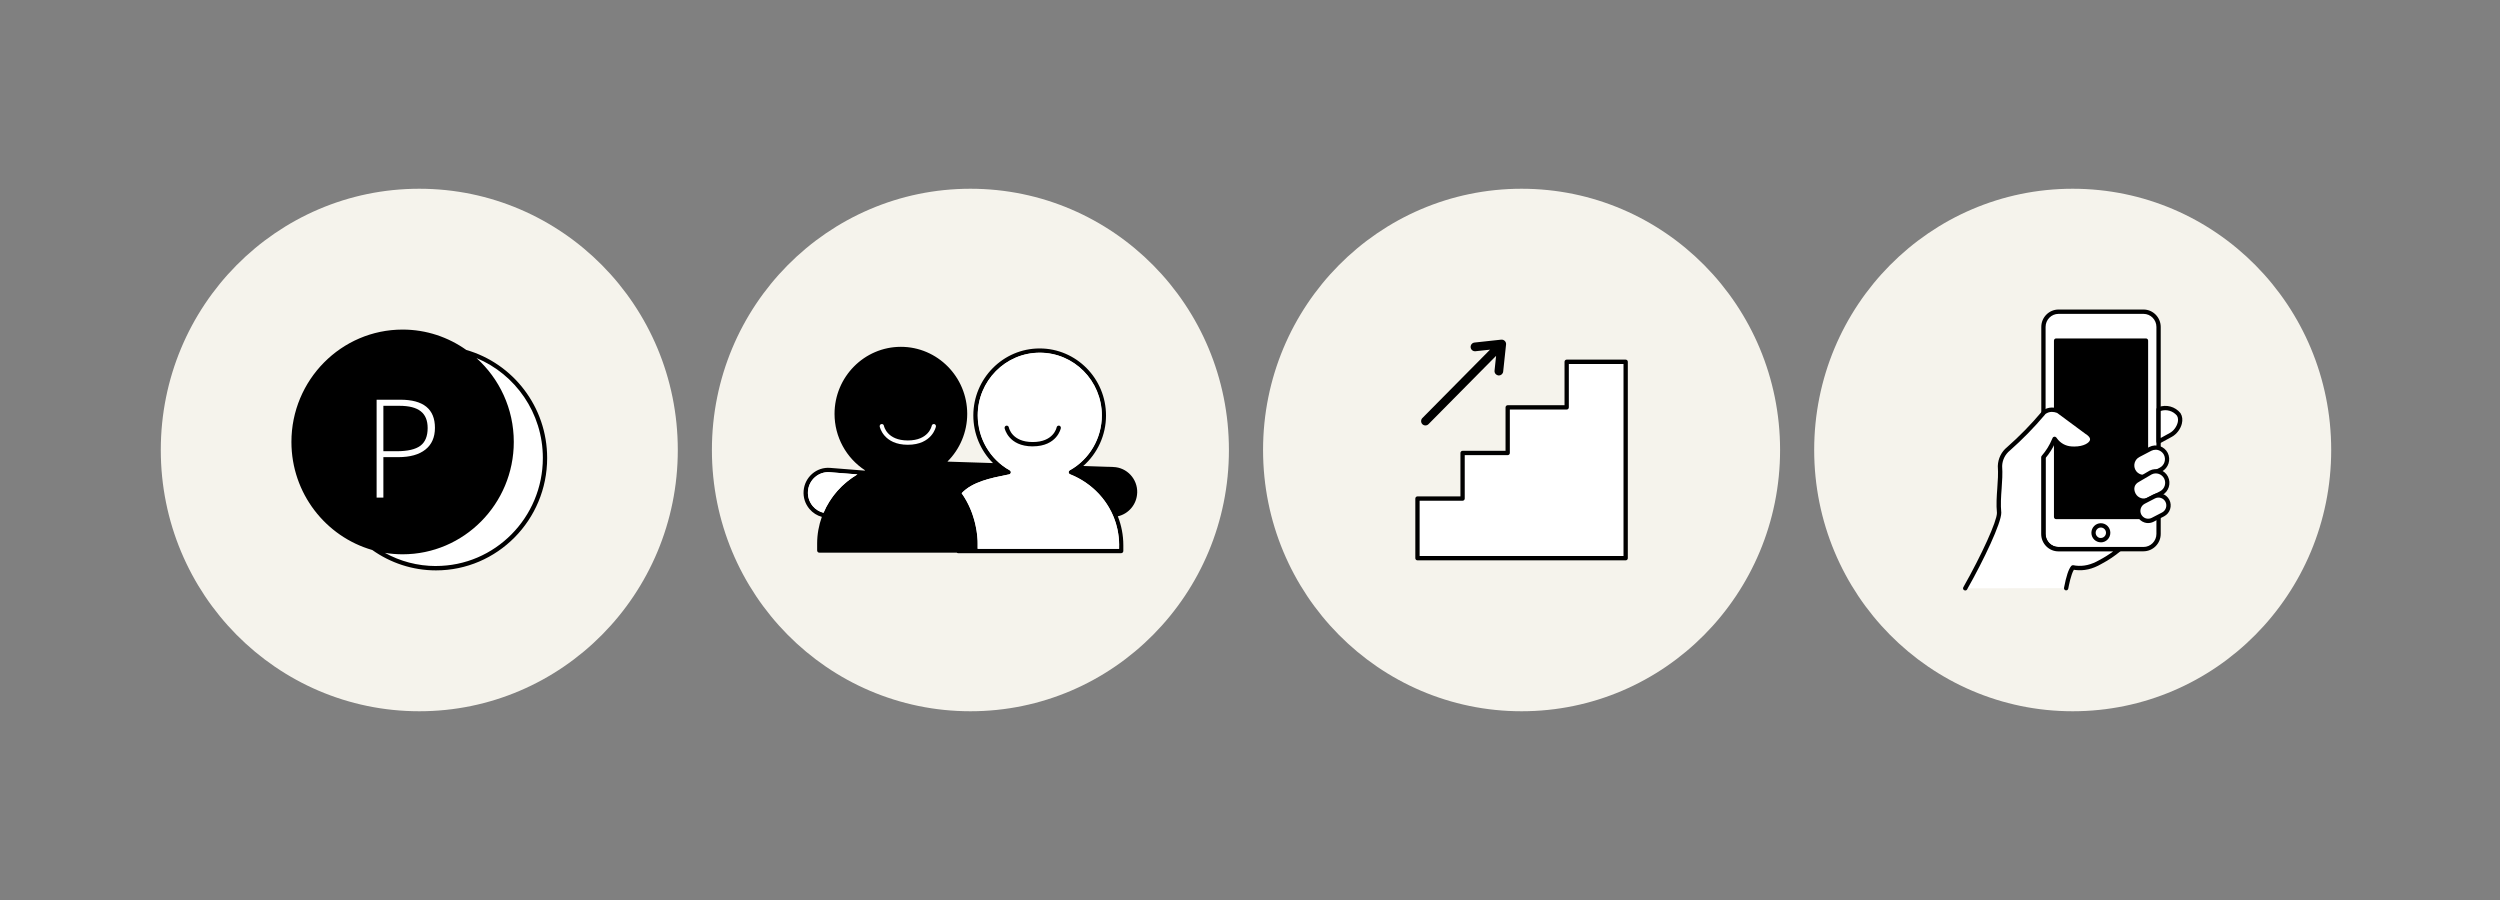 <svg width="311" height="112" viewBox="0 0 311 112" fill="none" xmlns="http://www.w3.org/2000/svg">
<rect x="0" y="0" width="311" height="112" fill="#808080" stroke="none"/>
<path d="M52.16 88.48C69.92 88.48 84.318 73.929 84.318 55.98C84.318 38.03 69.92 23.48 52.16 23.48C34.399 23.48 20.002 38.03 20.002 55.98C20.002 73.929 34.399 88.48 52.16 88.48Z" fill="#F5F3EC"/>
<path d="M50.084 68.957C49.333 68.957 48.594 68.896 47.878 68.779C49.769 69.826 51.935 70.419 54.236 70.419C61.566 70.419 67.531 64.39 67.531 56.983C67.531 51.373 64.112 46.561 59.274 44.55C62.118 47.111 63.914 50.84 63.914 54.985C63.914 62.693 57.711 68.962 50.084 68.962V68.957Z" fill="white"/>
<path d="M58.009 43.534C55.764 41.941 53.032 40.999 50.084 40.999C42.456 40.999 36.253 47.268 36.253 54.976C36.253 61.363 40.514 66.755 46.311 68.421C48.556 70.013 51.288 70.956 54.236 70.956C61.864 70.956 68.066 64.687 68.066 56.979C68.066 50.592 63.806 45.2 58.009 43.534ZM54.236 70.415C51.935 70.415 49.769 69.822 47.878 68.775C48.599 68.892 49.333 68.953 50.084 68.953C57.711 68.953 63.914 62.685 63.914 54.976C63.914 50.832 62.118 47.106 59.274 44.541C64.112 46.552 67.531 51.364 67.531 56.974C67.531 64.386 61.566 70.41 54.236 70.41V70.415Z" fill="black"/>
<path d="M54.107 53.218C54.107 54.396 53.71 55.299 52.92 55.927C52.13 56.555 51.007 56.869 49.557 56.869H47.692V61.904H46.851V49.724H49.803C52.674 49.724 54.107 50.888 54.107 53.222V53.218ZM47.692 56.132H49.35C50.705 56.132 51.689 55.905 52.294 55.452C52.898 54.998 53.2 54.265 53.2 53.248C53.2 52.31 52.915 51.613 52.341 51.163C51.771 50.709 50.887 50.483 49.687 50.483H47.692V56.132Z" fill="white"/>
<path d="M120.719 88.48C138.48 88.48 152.878 73.929 152.878 55.98C152.878 38.03 138.48 23.48 120.719 23.48C102.959 23.48 88.561 38.03 88.561 55.98C88.561 73.929 102.959 88.48 120.719 88.48Z" fill="#F5F3EC"/>
<path d="M141.469 61.297C141.525 59.587 140.191 58.148 138.495 58.096L134.752 57.973C136.531 56.407 137.588 54.126 137.588 51.687C137.588 47.089 133.885 43.346 129.335 43.346C124.786 43.346 121.082 47.089 121.082 51.687C121.082 53.938 121.984 56.063 123.529 57.607L117.857 57.424C119.411 55.875 120.322 53.746 120.322 51.486C120.322 46.889 116.619 43.145 112.069 43.145C107.519 43.145 103.816 46.889 103.816 51.486C103.816 54.335 105.262 56.979 107.619 58.51C107.593 58.523 107.571 58.536 107.545 58.545L103.276 58.205C101.588 58.065 100.104 59.347 99.97 61.058C99.905 61.882 100.164 62.685 100.699 63.317C101.109 63.801 101.645 64.142 102.236 64.299C101.86 65.35 101.653 66.467 101.653 67.627V68.482C101.653 68.631 101.774 68.753 101.921 68.753H119.019C119.066 68.792 119.122 68.814 119.187 68.814H139.475C139.622 68.814 139.742 68.692 139.742 68.543V67.828C139.742 66.572 139.501 65.355 139.06 64.229C140.394 63.928 141.417 62.746 141.465 61.302L141.469 61.297ZM102.447 63.788C101.934 63.662 101.468 63.383 101.114 62.964C100.673 62.441 100.457 61.777 100.509 61.097C100.617 59.688 101.843 58.628 103.237 58.741L106.66 59.012C104.744 60.137 103.281 61.817 102.443 63.784L102.447 63.788ZM139.216 67.828V68.273H121.622V67.627C121.622 67.571 121.622 67.501 121.622 67.422C121.622 67.392 121.622 67.361 121.622 67.326C121.622 67.274 121.617 67.209 121.613 67.147C121.613 67.1 121.609 67.052 121.604 67.004C121.604 66.938 121.591 66.868 121.587 66.799C121.578 66.689 121.565 66.572 121.548 66.445C121.544 66.406 121.54 66.367 121.535 66.327C121.522 66.227 121.509 66.122 121.492 66.013C121.492 66 121.488 65.983 121.483 65.965C121.423 65.594 121.341 65.189 121.22 64.753C121.22 64.748 121.22 64.74 121.216 64.735C120.931 63.688 120.447 62.493 119.636 61.354C120.961 59.932 123.322 59.457 125.213 59.077L125.541 59.012C125.649 58.99 125.735 58.898 125.752 58.789C125.77 58.676 125.718 58.567 125.619 58.51C124.937 58.126 124.328 57.646 123.801 57.092C123.775 57.062 123.745 57.035 123.719 57.005C123.547 56.822 123.387 56.625 123.232 56.425C123.214 56.403 123.197 56.377 123.184 56.355C123.042 56.159 122.904 55.958 122.778 55.753C122.765 55.731 122.752 55.714 122.74 55.692C122.61 55.478 122.498 55.256 122.39 55.029C122.368 54.985 122.351 54.946 122.334 54.902C122.23 54.675 122.135 54.444 122.057 54.204C122.049 54.182 122.045 54.165 122.04 54.143C121.967 53.916 121.902 53.69 121.85 53.454C121.842 53.41 121.829 53.371 121.82 53.327C121.768 53.087 121.729 52.843 121.699 52.594C121.695 52.547 121.691 52.494 121.682 52.442C121.656 52.184 121.639 51.931 121.639 51.67C121.639 47.368 125.101 43.87 129.357 43.87C133.613 43.87 137.075 47.368 137.075 51.67C137.075 51.835 137.07 52.001 137.057 52.167C137.057 52.224 137.049 52.276 137.045 52.328C137.036 52.438 137.027 52.551 137.01 52.66C137.001 52.725 136.993 52.786 136.984 52.852C136.967 52.952 136.954 53.053 136.932 53.148C136.919 53.214 136.906 53.279 136.893 53.345C136.872 53.441 136.85 53.537 136.824 53.628C136.807 53.694 136.79 53.759 136.773 53.825C136.747 53.921 136.716 54.012 136.686 54.104C136.665 54.165 136.647 54.226 136.626 54.287C136.591 54.388 136.552 54.483 136.514 54.579C136.492 54.632 136.47 54.688 136.449 54.741C136.393 54.872 136.332 54.998 136.272 55.129C136.263 55.147 136.255 55.164 136.246 55.181C136.177 55.325 136.099 55.465 136.022 55.6C135.991 55.653 135.961 55.7 135.931 55.748C135.879 55.836 135.823 55.923 135.767 56.01C135.728 56.067 135.689 56.119 135.655 56.176C135.598 56.255 135.547 56.329 135.486 56.407C135.443 56.464 135.4 56.516 135.357 56.573C135.301 56.643 135.24 56.717 135.18 56.787C135.132 56.839 135.089 56.892 135.037 56.948C134.977 57.018 134.912 57.083 134.847 57.149C134.8 57.197 134.752 57.249 134.701 57.297C134.632 57.367 134.558 57.432 134.485 57.498C134.437 57.541 134.39 57.585 134.342 57.624C134.243 57.707 134.144 57.79 134.04 57.869C134.014 57.891 133.988 57.912 133.958 57.934C133.682 58.139 133.393 58.331 133.086 58.501C132.996 58.554 132.944 58.65 132.948 58.754C132.957 58.859 133.022 58.95 133.116 58.99C135.935 60.115 137.994 62.379 138.823 65.102C138.836 65.136 138.84 65.176 138.853 65.211C138.918 65.438 138.978 65.664 139.026 65.9C139.043 65.974 139.056 66.048 139.069 66.127C139.108 66.332 139.138 66.537 139.16 66.742C139.168 66.82 139.181 66.899 139.186 66.977C139.211 67.257 139.229 67.536 139.229 67.819L139.216 67.828Z" fill="black"/>
<path d="M103.242 58.746C101.847 58.632 100.621 59.692 100.514 61.101C100.462 61.782 100.673 62.445 101.118 62.968C101.472 63.387 101.938 63.666 102.452 63.793C102.478 63.732 102.508 63.675 102.534 63.618C102.611 63.444 102.689 63.274 102.775 63.104C102.81 63.038 102.849 62.973 102.883 62.907C103.224 62.288 103.626 61.699 104.092 61.162C104.114 61.136 104.131 61.11 104.152 61.088C104.273 60.953 104.403 60.822 104.528 60.691C104.601 60.617 104.67 60.543 104.744 60.469C104.865 60.351 104.994 60.242 105.119 60.133C105.21 60.054 105.301 59.976 105.391 59.902C105.516 59.801 105.65 59.701 105.78 59.605C105.883 59.531 105.987 59.457 106.091 59.383C106.224 59.291 106.358 59.204 106.496 59.121C106.548 59.086 106.6 59.051 106.656 59.02L103.233 58.75L103.242 58.746Z" fill="white"/>
<path d="M121.622 67.627V68.273H139.216V67.828C139.216 63.945 136.816 60.481 133.099 59.002C133.004 58.963 132.935 58.872 132.931 58.767C132.922 58.662 132.979 58.562 133.069 58.514C135.53 57.14 137.058 54.522 137.058 51.687C137.058 47.385 133.596 43.887 129.34 43.887C125.084 43.887 121.622 47.385 121.622 51.687C121.622 54.522 123.15 57.14 125.61 58.514C125.709 58.571 125.761 58.68 125.744 58.793C125.727 58.907 125.64 58.994 125.532 59.016L125.204 59.081C123.314 59.456 120.953 59.932 119.627 61.358C121.484 63.963 121.622 66.872 121.622 67.631V67.627Z" fill="white"/>
<path d="M128.476 55.53C125.433 55.53 124.98 53.288 124.975 53.266C124.95 53.118 125.045 52.978 125.187 52.952C125.334 52.926 125.472 53.022 125.498 53.166C125.511 53.24 125.886 54.989 128.472 54.989C131.057 54.989 131.433 53.236 131.446 53.161C131.476 53.017 131.614 52.922 131.757 52.948C131.899 52.974 131.994 53.118 131.968 53.262C131.968 53.284 131.511 55.526 128.468 55.526L128.476 55.53Z" fill="black"/>
<path d="M112.937 55.33C109.893 55.33 109.44 53.087 109.436 53.066C109.41 52.917 109.505 52.778 109.647 52.751C109.794 52.725 109.932 52.821 109.958 52.965C109.975 53.044 110.351 54.793 112.932 54.793C115.514 54.793 115.893 53.039 115.906 52.965C115.937 52.821 116.075 52.725 116.217 52.751C116.36 52.778 116.455 52.922 116.429 53.066C116.429 53.087 115.971 55.33 112.928 55.33H112.937Z" fill="white"/>
<path d="M189.284 88.48C207.044 88.48 221.442 73.929 221.442 55.98C221.442 38.03 207.044 23.48 189.284 23.48C171.523 23.48 157.125 38.03 157.125 55.98C157.125 73.929 171.523 88.48 189.284 88.48Z" fill="#F5F3EC"/>
<path d="M194.895 45.008V50.679H187.557V56.35H181.945V62.021H176.334V69.437H202.233V63.766V62.021V58.095V56.35V52.424V50.679V45.008H194.895Z" fill="white"/>
<path d="M202.233 69.708H176.334C176.187 69.708 176.066 69.586 176.066 69.437V62.021C176.066 61.873 176.187 61.751 176.334 61.751H181.678V56.35C181.678 56.202 181.799 56.08 181.945 56.08H187.289V50.679C187.289 50.531 187.41 50.408 187.557 50.408H194.627V45.008C194.627 44.859 194.748 44.737 194.895 44.737H202.233C202.38 44.737 202.501 44.859 202.501 45.008V69.437C202.501 69.586 202.38 69.708 202.233 69.708ZM176.601 69.167H201.965V45.278H195.163V50.679C195.163 50.827 195.042 50.949 194.895 50.949H187.824V56.35C187.824 56.498 187.704 56.62 187.557 56.62H182.213V62.021C182.213 62.169 182.092 62.292 181.945 62.292H176.601V69.167Z" fill="black"/>
<path d="M187.194 42.412C187.078 42.294 186.918 42.238 186.763 42.251L183.426 42.613C183.284 42.63 183.154 42.7 183.063 42.814C182.973 42.927 182.934 43.067 182.947 43.211C182.977 43.503 183.24 43.721 183.538 43.695L185.36 43.498L176.947 52.001C176.843 52.101 176.791 52.241 176.787 52.385C176.787 52.529 176.843 52.668 176.942 52.769C177.042 52.869 177.18 52.926 177.322 52.926C177.465 52.926 177.603 52.869 177.702 52.769L186.115 44.266L185.921 46.107C185.904 46.273 185.96 46.434 186.076 46.548C186.163 46.635 186.275 46.692 186.404 46.705H186.46C186.737 46.705 186.966 46.5 186.996 46.221L187.354 42.849C187.371 42.687 187.315 42.53 187.194 42.408V42.412Z" fill="black"/>
<path d="M257.843 88.48C275.604 88.48 290.001 73.929 290.001 55.98C290.001 38.03 275.604 23.48 257.843 23.48C240.083 23.48 225.685 38.03 225.685 55.98C225.685 73.929 240.083 88.48 257.843 88.48Z" fill="#F5F3EC"/>
<path d="M266.653 68.312H256.077C255.046 68.312 254.204 67.466 254.204 66.419V40.668C254.204 39.625 255.041 38.774 256.077 38.774H266.653C267.685 38.774 268.526 39.621 268.526 40.668V66.419C268.526 67.462 267.689 68.312 266.653 68.312Z" fill="white"/>
<path d="M266.653 68.583H256.078C254.899 68.583 253.941 67.61 253.937 66.419V40.668C253.937 39.477 254.899 38.508 256.078 38.504H266.653C267.831 38.504 268.79 39.477 268.794 40.668V66.419C268.794 67.61 267.831 68.578 266.653 68.583ZM256.078 39.045C255.193 39.045 254.472 39.773 254.472 40.668V66.419C254.472 67.313 255.193 68.042 256.078 68.042H266.653C267.538 68.042 268.259 67.313 268.259 66.419V40.668C268.259 39.773 267.538 39.045 266.653 39.045H256.078Z" fill="black"/>
<path d="M266.96 42.373H255.78V64.312H266.96V42.373Z" fill="black"/>
<path d="M266.96 64.582H255.78C255.633 64.582 255.512 64.46 255.512 64.312V42.373C255.512 42.225 255.633 42.102 255.78 42.102H266.96C267.106 42.102 267.227 42.225 267.227 42.373V64.312C267.227 64.46 267.106 64.582 266.96 64.582ZM256.047 64.041H266.696V42.644H256.047V64.041Z" fill="black"/>
<path d="M260.437 66.274C260.437 65.764 260.847 65.353 261.348 65.353C261.849 65.353 262.259 65.768 262.259 66.274C262.259 66.78 261.849 67.195 261.348 67.195C260.847 67.195 260.437 66.784 260.437 66.278C260.437 66.278 260.437 66.278 260.437 66.274Z" fill="white"/>
<path d="M261.344 67.465C261.033 67.465 260.739 67.343 260.515 67.121C260.291 66.898 260.17 66.597 260.17 66.283C260.17 65.62 260.696 65.088 261.348 65.088C262 65.088 262.526 65.62 262.526 66.279C262.526 66.938 262 67.47 261.348 67.47L261.344 67.465ZM261.344 65.624C260.99 65.624 260.701 65.917 260.701 66.275C260.701 66.453 260.77 66.615 260.891 66.737C261.011 66.859 261.175 66.946 261.344 66.924C261.698 66.924 261.987 66.632 261.987 66.275C261.987 65.917 261.698 65.624 261.344 65.624Z" fill="black"/>
<path d="M257.023 73.159C257.252 71.977 257.515 70.991 257.865 70.568C257.916 70.576 258.171 70.62 258.171 70.62C259.315 70.755 260.308 70.472 261.305 69.891C262.142 69.455 262.928 68.923 263.653 68.317H256.065C255.029 68.317 254.191 67.466 254.191 66.423V66.266V66.07V56.874C254.748 56.237 255.197 55.508 255.521 54.723L255.585 54.588L255.672 54.702C256.138 55.347 256.868 55.753 257.657 55.801C257.778 55.809 257.908 55.814 258.029 55.814C259.306 55.814 260.109 55.312 260.243 54.806C260.347 54.444 260.109 54.073 259.587 53.755L257.834 52.459C257.23 52.014 256.63 51.565 256.026 51.12C255.775 51.02 255.512 50.967 255.244 50.963C254.882 50.963 254.532 51.085 254.247 51.307C254.234 51.329 254.213 51.36 254.191 51.386C254.191 51.386 254.174 51.404 254.17 51.417C252.84 52.996 251.394 54.475 249.844 55.836C249.206 56.355 248.817 57.131 248.791 57.96C248.925 59.984 248.493 61.803 248.683 63.81C248.683 64.997 246.555 69.503 244.466 73.189" fill="white"/>
<path d="M244.47 73.456C244.427 73.456 244.38 73.443 244.337 73.421C244.207 73.347 244.164 73.181 244.237 73.055C246.542 68.984 248.42 64.836 248.42 63.811C248.316 62.764 248.39 61.734 248.463 60.739C248.528 59.845 248.593 58.925 248.528 57.978C248.558 57.04 248.981 56.194 249.68 55.627C251.204 54.288 252.646 52.813 253.963 51.251C253.98 51.23 253.997 51.208 254.01 51.195C253.997 51.203 254.014 51.181 254.027 51.164C254.045 51.138 254.062 51.116 254.088 51.099C254.42 50.841 254.83 50.702 255.245 50.697C255.551 50.702 255.849 50.763 256.129 50.876C256.151 50.885 256.168 50.894 256.19 50.907L259.751 53.542C260.588 54.052 260.584 54.602 260.506 54.885C260.351 55.461 259.509 56.089 258.033 56.089C257.908 56.089 257.774 56.081 257.649 56.076C256.876 56.028 256.168 55.679 255.655 55.108C255.348 55.779 254.947 56.412 254.463 56.983V66.433C254.463 67.327 255.184 68.055 256.069 68.055H263.657C263.77 68.055 263.869 68.125 263.908 68.234C263.947 68.343 263.912 68.461 263.826 68.535C263.088 69.155 262.28 69.696 261.43 70.145C260.316 70.795 259.268 71.039 258.145 70.904C258.137 70.904 258.063 70.891 257.99 70.878C257.632 71.454 257.381 72.771 257.291 73.225C257.26 73.373 257.122 73.465 256.975 73.439C256.829 73.408 256.738 73.268 256.764 73.12C257.045 71.654 257.325 70.817 257.662 70.407C257.722 70.337 257.813 70.298 257.904 70.311C257.955 70.319 258.219 70.363 258.219 70.363C259.207 70.481 260.148 70.258 261.171 69.665C261.771 69.351 262.341 68.993 262.88 68.592H256.065C254.886 68.592 253.924 67.619 253.924 66.428V56.879C253.924 56.813 253.95 56.748 253.993 56.7C254.532 56.081 254.964 55.383 255.279 54.623L255.348 54.475C255.387 54.388 255.469 54.331 255.564 54.322C255.659 54.314 255.75 54.353 255.806 54.427L255.892 54.541C256.315 55.13 256.967 55.487 257.683 55.535C257.8 55.544 257.921 55.548 258.037 55.548C259.237 55.548 259.906 55.077 259.993 54.741C260.083 54.414 259.647 54.109 259.457 53.991L255.905 51.365C255.693 51.282 255.473 51.243 255.249 51.238C254.968 51.238 254.683 51.334 254.45 51.504C254.437 51.522 254.424 51.544 254.407 51.561C254.398 51.578 254.394 51.578 254.381 51.596C253.047 53.179 251.584 54.676 250.03 56.046C249.443 56.521 249.093 57.223 249.068 57.974C249.132 58.929 249.068 59.871 249.003 60.783C248.929 61.8 248.86 62.764 248.96 63.789C248.96 65.071 246.797 69.635 244.708 73.325C244.66 73.412 244.57 73.46 244.475 73.46L244.47 73.456Z" fill="black"/>
<path fill-rule="evenodd" clip-rule="evenodd" d="M266.014 56.617L267.503 55.841C268.207 55.479 269.07 55.758 269.433 56.469C269.787 57.18 269.511 58.048 268.811 58.419L267.318 59.187C266.614 59.549 265.755 59.27 265.397 58.559C265.039 57.848 265.315 56.98 266.019 56.617H266.014Z" fill="white"/>
<path d="M266.666 59.614C266.049 59.614 265.453 59.274 265.155 58.685C264.728 57.843 265.06 56.809 265.889 56.377L267.378 55.601C268.211 55.173 269.239 55.505 269.666 56.342C270.085 57.184 269.757 58.218 268.932 58.654L267.434 59.427C267.188 59.553 266.925 59.614 266.666 59.614ZM268.151 55.95C267.974 55.95 267.793 55.989 267.624 56.076L266.14 56.853C265.57 57.149 265.345 57.856 265.634 58.432C265.928 59.008 266.627 59.235 267.197 58.942L268.695 58.17C269.256 57.874 269.485 57.158 269.196 56.582C268.988 56.181 268.578 55.945 268.155 55.945L268.151 55.95Z" fill="black"/>
<path fill-rule="evenodd" clip-rule="evenodd" d="M267.53 58.786C268.233 58.428 269.088 58.707 269.45 59.414C269.809 60.125 269.532 60.997 268.829 61.364L267.335 62.132C266.632 62.494 265.773 62.214 265.414 61.503C265.061 60.792 265.242 60.081 265.941 59.715L267.53 58.786Z" fill="white"/>
<path d="M266.692 62.559C266.075 62.559 265.479 62.218 265.181 61.63C264.754 60.77 265.009 59.906 265.824 59.479L267.4 58.554C267.4 58.554 267.409 58.55 267.413 58.545C268.242 58.122 269.265 58.454 269.692 59.287C270.115 60.129 269.787 61.167 268.958 61.603L267.46 62.376C267.214 62.502 266.951 62.563 266.692 62.563V62.559ZM267.659 59.021L266.079 59.946C265.518 60.242 265.363 60.788 265.656 61.381C265.95 61.957 266.649 62.184 267.219 61.887L268.717 61.115C269.282 60.818 269.511 60.103 269.222 59.527C268.928 58.96 268.233 58.728 267.663 59.016L267.659 59.021Z" fill="black"/>
<path fill-rule="evenodd" clip-rule="evenodd" d="M266.666 62.441L267.961 61.769C268.57 61.455 269.312 61.699 269.627 62.31C269.938 62.925 269.7 63.675 269.092 63.994L267.797 64.666C267.188 64.98 266.446 64.74 266.135 64.125C266.135 64.125 266.135 64.125 266.135 64.12C265.833 63.51 266.07 62.764 266.67 62.445L266.666 62.441Z" fill="white"/>
<path d="M267.236 65.072C267.08 65.072 266.925 65.046 266.774 64.998C266.39 64.871 266.079 64.605 265.898 64.243C265.531 63.501 265.816 62.598 266.528 62.206C266.536 62.206 266.541 62.197 266.549 62.193L267.844 61.521C268.583 61.141 269.489 61.438 269.869 62.179C270.249 62.925 269.955 63.842 269.221 64.225L267.922 64.897C267.706 65.011 267.473 65.067 267.24 65.067L267.236 65.072ZM266.804 62.668C266.804 62.668 266.795 62.672 266.787 62.677C266.321 62.925 266.131 63.519 266.368 63.994C266.489 64.23 266.688 64.4 266.934 64.483C267.18 64.561 267.443 64.54 267.672 64.422L268.967 63.75C269.442 63.501 269.627 62.908 269.385 62.428C269.139 61.948 268.557 61.761 268.077 62.005L266.8 62.668H266.804Z" fill="black"/>
<path fill-rule="evenodd" clip-rule="evenodd" d="M271.034 51.547C270.456 50.836 269.493 50.57 268.634 50.884L268.526 50.928V54.928L270.063 54.086C270.905 53.624 271.544 52.359 271.03 51.547H271.034Z" fill="white"/>
<path d="M268.526 55.203C268.479 55.203 268.431 55.19 268.388 55.164C268.306 55.116 268.259 55.029 268.259 54.933V50.933C268.259 50.824 268.324 50.723 268.427 50.684L268.535 50.64C269.506 50.283 270.59 50.584 271.242 51.382C271.25 51.391 271.254 51.399 271.259 51.408C271.488 51.775 271.544 52.228 271.419 52.721C271.25 53.384 270.767 54.017 270.193 54.331L268.656 55.173C268.617 55.195 268.574 55.203 268.531 55.203H268.526ZM268.794 51.12V54.484L269.938 53.855C270.383 53.611 270.767 53.101 270.901 52.582C270.961 52.346 270.995 52.006 270.814 51.709C270.322 51.116 269.519 50.88 268.79 51.12H268.794Z" fill="black"/>
</svg>
